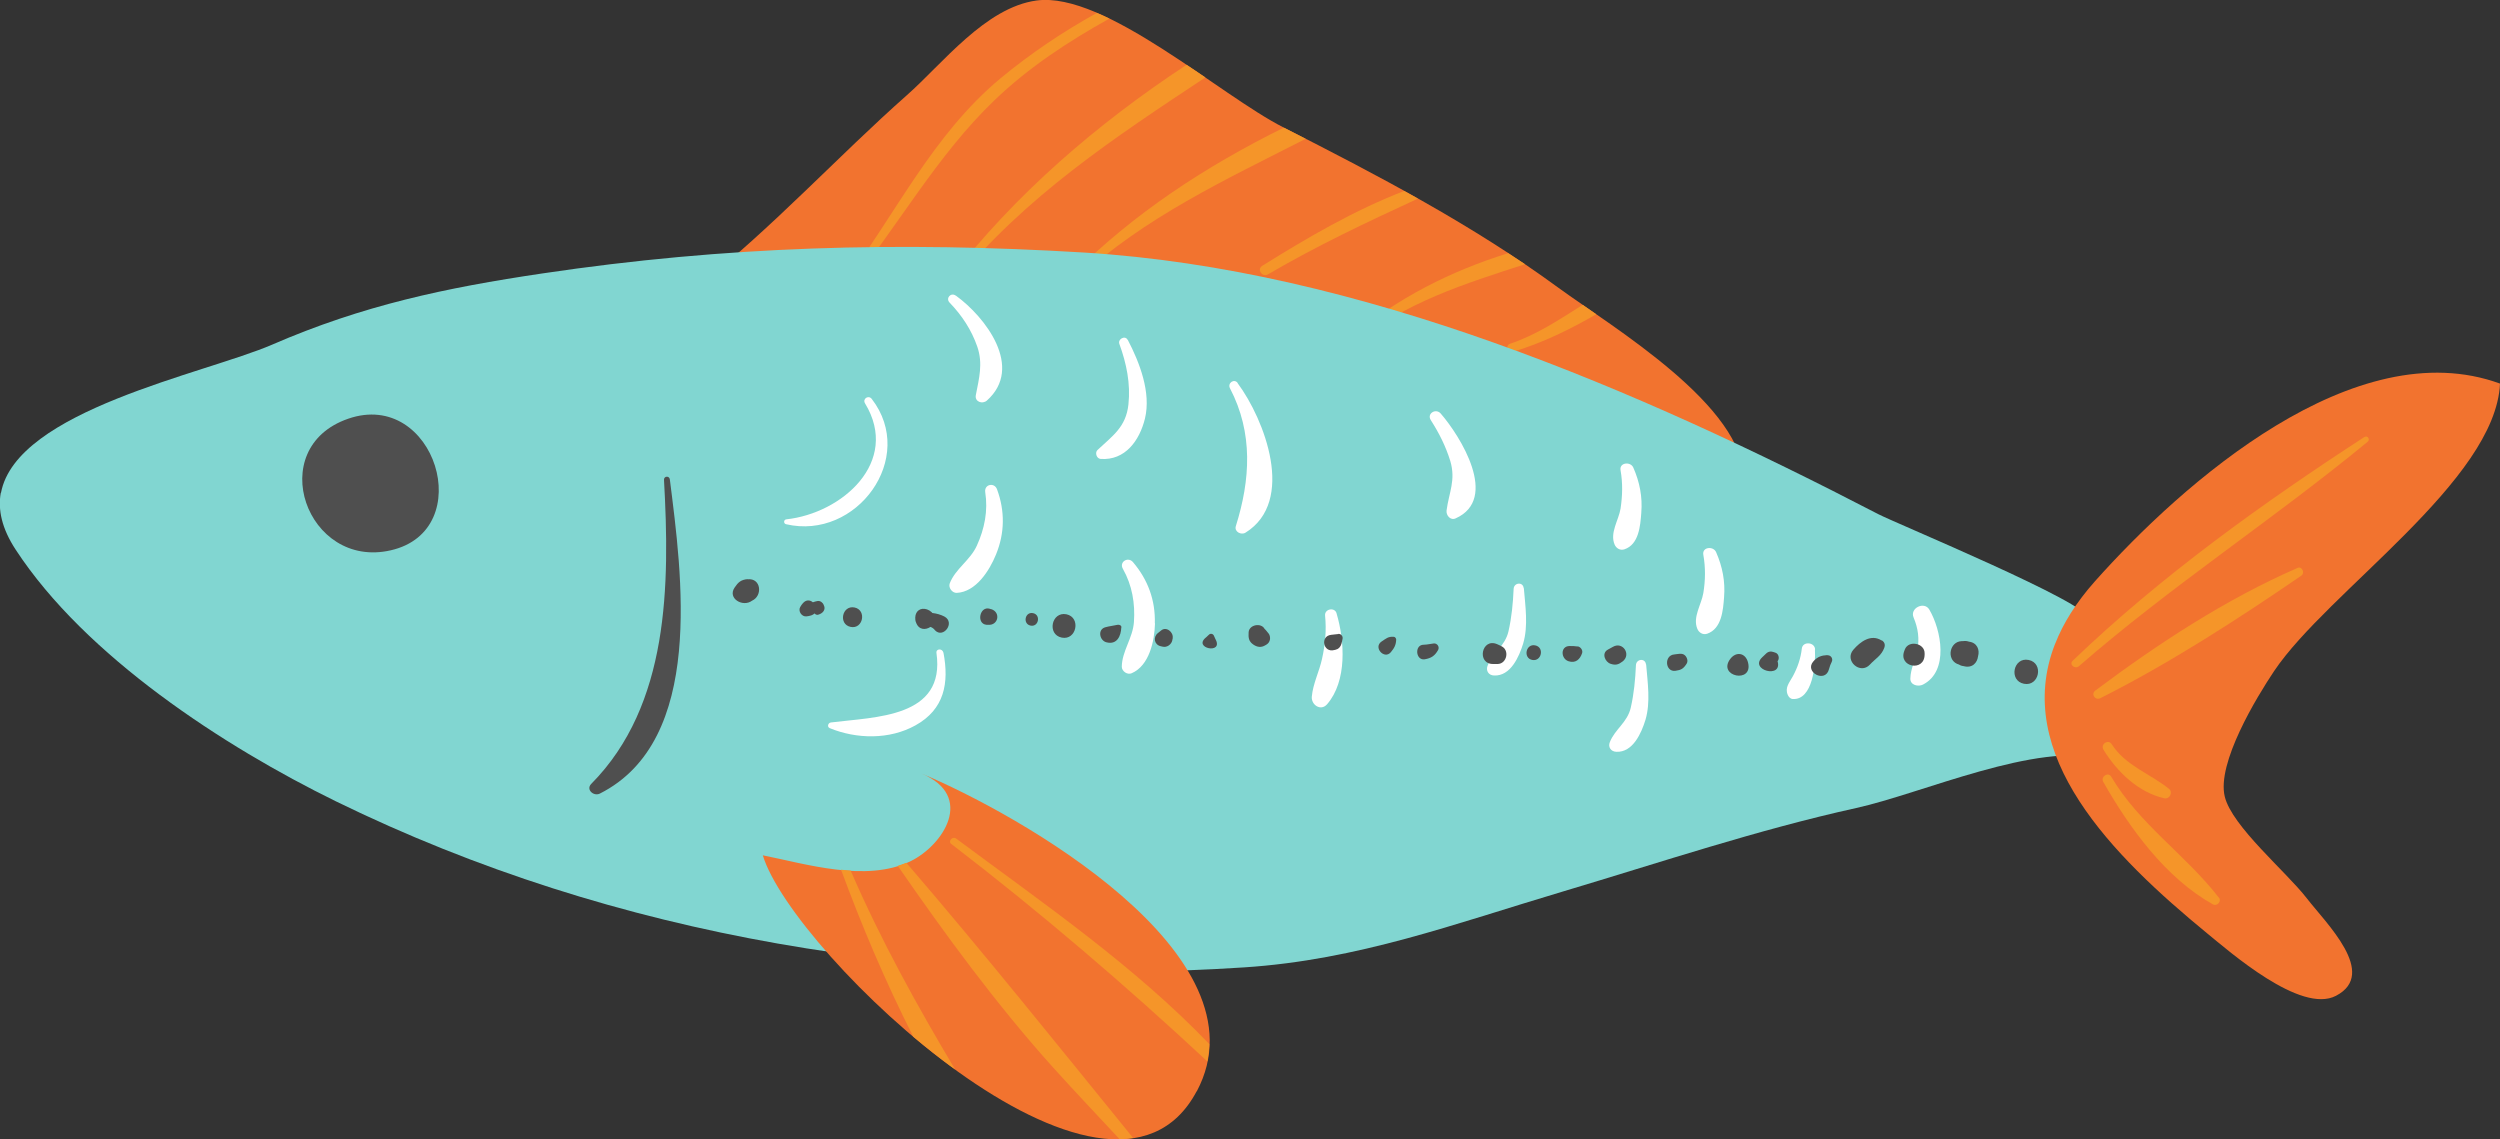 <?xml version="1.0" encoding="UTF-8"?>
<svg id="_レイヤー_2" data-name="レイヤー 2" xmlns="http://www.w3.org/2000/svg" viewBox="0 0 154.33 70.33">
  <rect x="0" y="0" width="154.33" height="70.33" fill="#333333" stroke="none"/>
  <defs>
    <style>
      .cls-1 {
        fill: #4f4f4f;
      }

      .cls-1, .cls-2, .cls-3, .cls-4, .cls-5 {
        stroke-width: 0px;
      }

      .cls-2 {
        fill: #f2732f;
      }

      .cls-3 {
        fill: #f59529;
      }

      .cls-4 {
        fill: #81d6d1;
      }

      .cls-5 {
        fill: #fff;
      }
    </style>
  </defs>
  <g id="_レイヤー_1-2" data-name="レイヤー 1">
    <g>
      <path class="cls-2" d="M43.19,17.6c4.47-3.52,8.55-7.97,12.8-11.73,2.17-1.91,4.84-5.42,8.01-5.84,4.2-.56,11.32,5.86,15.24,7.84,5.87,2.98,11.67,6.02,16.93,9.87,3.41,2.49,11.57,7.33,11.49,11.92-1.79-.26-3.6-.66-5.4-1.02l-59.08-11.04Z"/>
      <g>
        <path class="cls-3" d="M66.2,16.95c-.19.19.12.45.31.28,4.15-3.83,9.16-6.14,14.09-8.66-.45-.23-.9-.46-1.35-.69-4.79,2.37-9.29,5.3-13.04,9.07Z"/>
        <path class="cls-3" d="M52.34,17.77c3.12-3.83,5.47-8.15,9.07-11.6,2.12-2.03,4.54-3.61,7.07-5.02-.26-.13-.51-.24-.77-.35-2.1,1.16-4.09,2.5-5.94,4.03-4.22,3.51-6.47,8.39-9.71,12.7-.14.19.12.43.28.24Z"/>
        <path class="cls-3" d="M77.92,16.41c-.35.22,0,.73.35.53,3-1.76,6.12-3.23,9.26-4.68-.28-.16-.57-.32-.85-.47-3.08,1.19-5.97,2.88-8.76,4.62Z"/>
        <path class="cls-3" d="M97.7,18.82c-1.44.91-2.86,1.86-4.48,2.4-.32.11-.15.6.17.5,1.83-.55,3.52-1.38,5.15-2.32-.29-.2-.57-.39-.84-.58Z"/>
        <path class="cls-3" d="M83.62,21.2c3.15-2.55,6.82-3.69,10.52-4.89-.35-.23-.7-.46-1.04-.68-3.54,1.1-6.86,2.78-9.73,5.19-.22.19.02.57.26.38Z"/>
        <path class="cls-3" d="M58.64,17.2c-.15.2.13.46.29.26,4.38-5.36,9.91-8.99,15.48-12.68-.38-.26-.77-.52-1.16-.78-5.53,3.64-10.62,8.02-14.61,13.2Z"/>
      </g>
      <path class="cls-4" d="M.06,30.43c.95-5.11,12.58-7.36,16.73-9.15,5.62-2.44,10.71-3.51,16.69-4.4,11.33-1.69,22.01-1.98,33.44-1.29,17.04,1.04,34.21,8.46,49.03,16.15,1.05.55,13.15,5.55,12.93,6.42-.79,3.15.71,5.84.9,8.7-3.98-1.11-11.14,2.13-15.19,3.02-6.11,1.35-12.06,3.35-18.06,5.14-6.75,2.01-12.68,4.24-19.74,4.7-19.36,1.26-38.71-1.77-56.05-10.25-6.92-3.39-15.47-8.95-19.78-15.55-.85-1.3-1.1-2.46-.91-3.51Z"/>
      <path class="cls-2" d="M126.87,39.74c.49-1.26,1.29-2.54,2.44-3.84,5.44-6.11,16.07-15.49,25.02-12.22-.27,6-10.65,12.84-13.94,17.74-1.08,1.61-3.56,5.69-3.05,7.76.45,1.84,3.8,4.64,5.06,6.27,1.19,1.54,4.42,4.65,1.81,6.02-2.18,1.15-6.58-2.73-7.98-3.87-5.81-4.77-12.06-11.01-9.36-17.87Z"/>
      <path class="cls-2" d="M73.88,67.37c4.49-8.44-11.15-17.19-17.02-19.63,3.37,1.4,1.36,4.45-.66,5.43-2.74,1.32-6.45.16-9.11-.37,1.82,6.05,21.39,24.72,26.78,14.57Z"/>
      <g>
        <path class="cls-3" d="M56.37,63.99c.84.71,1.71,1.39,2.59,2.03-2.36-3.96-4.59-7.99-6.45-12.28-.2-.01-.39-.03-.59-.05,1.28,3.47,2.75,6.94,4.45,10.29Z"/>
        <path class="cls-3" d="M69.95,70.25c-4.63-5.7-9.22-11.43-14-16.99-.17.07-.35.13-.53.19,2.98,4.31,6.11,8.58,9.61,12.47,1.34,1.49,2.72,2.93,4.08,4.4.29,0,.57-.03.84-.07Z"/>
        <path class="cls-3" d="M58.74,52.11c5.46,4.19,10.74,8.71,15.79,13.41.07-.36.11-.71.12-1.07-4.67-4.86-10.16-8.62-15.62-12.68-.23-.17-.53.16-.3.34Z"/>
      </g>
      <path class="cls-3" d="M145.97,26.97c-6.31,4.1-12.58,8.6-18.02,13.82-.24.23.14.54.38.34,5.69-4.96,12.02-9.07,17.83-13.86.17-.14,0-.41-.19-.29Z"/>
      <path class="cls-3" d="M141.83,35.06c-4.44,1.94-8.61,4.67-12.48,7.57-.3.22,0,.63.31.47,4.3-2.17,8.43-4.84,12.4-7.56.25-.17.05-.61-.24-.48Z"/>
      <path class="cls-3" d="M136.98,55.42c-2.07-2.67-4.89-4.51-6.65-7.47-.19-.33-.67,0-.49.32,1.62,2.85,3.85,5.93,6.77,7.56.25.14.55-.19.37-.42Z"/>
      <path class="cls-3" d="M133.9,48.7c-1.18-.95-2.69-1.43-3.54-2.76-.21-.33-.71,0-.51.34.84,1.36,2.15,2.64,3.76,3,.32.07.55-.37.29-.58Z"/>
      <path class="cls-1" d="M21.49,25.85c-5.23,1.81-2.55,9.32,2.64,8.12,5.41-1.24,2.72-9.98-2.64-8.12Z"/>
      <path class="cls-1" d="M41.35,29.59c-.03-.23-.37-.21-.36.03.36,6.47.33,13.9-4.49,18.77-.35.35.15.79.53.6,6.52-3.29,5.05-13.59,4.32-19.4Z"/>
      <path class="cls-5" d="M53.81,24.62c-.2-.25-.58,0-.41.28,2.2,3.62-1.43,6.79-4.86,7.16-.17.02-.18.26-.02.3,4.36,1.02,8.11-4.1,5.29-7.74Z"/>
      <path class="cls-5" d="M58.23,40.28c-.05-.26-.46-.25-.42.03.57,4.01-3.77,3.94-6.52,4.29-.17.02-.25.27-.07.35,1.66.68,3.69.72,5.29-.17,1.79-.99,2.09-2.61,1.73-4.5Z"/>
      <path class="cls-5" d="M69.61,20.98c-.15-.3-.62-.05-.51.25.44,1.2.7,2.46.56,3.74-.15,1.39-.97,1.93-1.91,2.81-.17.16-.06.53.19.55,1.52.11,2.41-1.14,2.74-2.49.39-1.61-.33-3.46-1.06-4.86Z"/>
      <path class="cls-5" d="M71.29,38.48c.04-1.43-.43-2.7-1.35-3.78-.31-.36-.87-.01-.62.42.57,1.01.76,2.13.68,3.28-.07.99-.74,1.8-.75,2.76,0,.28.35.52.61.4,1.09-.47,1.41-1.99,1.44-3.08Z"/>
      <path class="cls-5" d="M61.49,34.22c.54-1.32.55-2.68.06-4.01-.16-.45-.8-.32-.73.17.18,1.15-.04,2.26-.52,3.31-.41.9-1.32,1.42-1.67,2.32-.1.27.15.6.43.59,1.19-.06,2.02-1.37,2.43-2.38Z"/>
      <path class="cls-5" d="M76.41,23.65c-.22-.31-.65,0-.48.32,1.44,2.76,1.26,5.65.36,8.51-.11.35.34.57.6.4,3.11-1.94,1.18-6.98-.49-9.23Z"/>
      <path class="cls-5" d="M82.51,37.86c-.12-.4-.75-.27-.71.14.09.91.01,1.78-.19,2.68-.17.78-.56,1.53-.63,2.33-.04.5.55.91.94.47,1.25-1.44,1.09-3.92.59-5.61Z"/>
      <path class="cls-5" d="M88.94,25.53c-.3-.35-.88,0-.61.41.51.8.92,1.61,1.2,2.52.35,1.18-.08,1.93-.23,3.05-.04.3.24.64.56.49,2.71-1.21.28-5.09-.92-6.47Z"/>
      <path class="cls-5" d="M101.61,41.02c-.04-.41-.6-.35-.62.04-.04.89-.12,1.75-.32,2.63-.21.91-.98,1.33-1.29,2.12-.13.31.07.59.4.6,1.02.05,1.55-1.16,1.8-1.98.32-1.08.13-2.3.04-3.41Z"/>
      <path class="cls-5" d="M94.06,36.31c-.04-.41-.6-.35-.62.04-.04.89-.12,1.75-.32,2.63-.21.91-.98,1.33-1.29,2.12-.12.31.07.59.4.6,1.02.05,1.55-1.16,1.8-1.98.32-1.08.13-2.31.04-3.41Z"/>
      <path class="cls-5" d="M106.43,36.87c.08-.98-.1-1.89-.49-2.78-.17-.4-.88-.33-.79.16.14.79.13,1.57,0,2.36-.12.72-.67,1.49-.37,2.21.1.24.35.39.61.3.89-.31.98-1.44,1.04-2.25Z"/>
      <path class="cls-5" d="M101.32,31.65c.08-.98-.1-1.89-.49-2.78-.17-.4-.88-.32-.79.16.14.79.12,1.57,0,2.37-.12.72-.67,1.49-.37,2.21.1.24.35.39.61.3.89-.3.98-1.44,1.04-2.25Z"/>
      <path class="cls-5" d="M112.05,40.09c-.02-.46-.77-.52-.82-.05-.07.61-.26,1.16-.55,1.7-.21.39-.51.7-.32,1.15.05.12.15.24.29.26,1.27.1,1.44-2.17,1.39-3.05Z"/>
      <path class="cls-5" d="M119.1,37.63c-.31-.53-1.22-.09-.97.49.28.67.37,1.31.23,2.03-.12.61-.41,1.1-.43,1.73-.02.42.49.53.78.38,1.62-.83,1.13-3.37.39-4.63Z"/>
      <path class="cls-5" d="M59,18.25c-.3-.22-.64.16-.38.43.76.79,1.35,1.68,1.71,2.72.36,1.05.11,1.95-.09,2.99-.08.41.4.58.68.34,2.3-2.05-.09-5.16-1.91-6.48Z"/>
      <path class="cls-1" d="M46.15,35.75c-.41.04-.58.19-.8.52-.46.67.51,1.24,1.08.81.66-.3.56-1.41-.28-1.32Z"/>
      <path class="cls-1" d="M50.88,37.42l-.03-.07c-.05-.15-.21-.27-.37-.25-.1.01-.2.05-.3.08-.17-.14-.4-.18-.61.05-.07.07-.12.16-.17.24-.15.25.09.62.39.58.1-.01.19-.03.29-.06.09-.03.15-.07.2-.12.07.07.17.12.28.06.03-.01.06-.03.09-.04.18-.09.3-.27.23-.47Z"/>
      <path class="cls-1" d="M52.75,37.5c-.77-.15-1.01,1.04-.24,1.2s1.01-1.04.24-1.2Z"/>
      <path class="cls-1" d="M58.3,38.06c-.23-.12-.49-.19-.75-.22-.02-.02-.02-.04-.04-.05-.09-.08-.17-.13-.28-.17-.39-.13-.71.08-.73.49,0,.11,0,.21.05.32.17.47.59.47.89.27.11.04.21.11.28.21.51.53,1.27-.48.58-.85Z"/>
      <path class="cls-1" d="M61.19,37.61s-.06-.02-.09-.03c-.62-.19-.85.93-.2.99.03,0,.06,0,.09,0,.64.06.81-.78.19-.97Z"/>
      <path class="cls-1" d="M63.77,37.85c-.5-.1-.65.67-.15.77s.65-.67.15-.77Z"/>
      <path class="cls-1" d="M65.83,37.92c-.92-.18-1.21,1.25-.29,1.44s1.21-1.25.29-1.44Z"/>
      <path class="cls-1" d="M69.23,38.73c0-.13-.14-.18-.24-.16-.26.06-.5.08-.75.15-.5.13-.37.82.06.93.65.17.9-.38.92-.92Z"/>
      <path class="cls-1" d="M72.39,39.4c.07-.37-.39-.75-.71-.48-.07.06-.13.11-.2.16-.31.25-.23.71.16.81l.13.03c.27.07.55-.14.6-.4,0-.05.02-.09.03-.13Z"/>
      <path class="cls-1" d="M75.03,39.45c-.03-.06-.06-.13-.09-.2-.05-.13-.22-.17-.32-.06-.05.05-.1.1-.16.15-.87.68,1.11,1.08.57.11Z"/>
      <path class="cls-1" d="M78.33,39.13c-.05-.08-.29-.35-.26-.3-.21-.41-.96-.27-.99.2-.02.34,0,.56.29.76.23.16.48.2.73.05l.1-.06c.22-.14.26-.44.13-.65Z"/>
      <path class="cls-1" d="M82.62,39.14c-.15.01-.3.04-.45.05-.69.08-.49,1.12.19.94.05-.01.1-.02.14-.04.16-.04.27-.2.31-.35.03-.1.05-.2.07-.31.03-.16-.1-.31-.26-.3Z"/>
      <path class="cls-1" d="M86.04,39.31c-.35-.02-.46.1-.75.29-.54.36.17,1.14.57.66.21-.25.32-.45.33-.78,0-.08-.08-.17-.15-.17Z"/>
      <path class="cls-1" d="M88.52,39.72c-.2.02-.43.08-.63.08-.59,0-.5.99.06.9.41-.07.63-.22.83-.58.1-.19-.06-.42-.27-.4Z"/>
      <path class="cls-1" d="M92.67,39.88c-.08-.04-.16-.07-.24-.11-.97-.43-1.3,1.24-.24,1.22.09,0,.18,0,.27,0,.57-.02.74-.87.22-1.1Z"/>
      <path class="cls-1" d="M94.77,39.84c-.58-.12-.76.79-.18.9s.76-.79.18-.9Z"/>
      <path class="cls-1" d="M97.39,39.91c-.17-.03-.33-.03-.5-.03-.58.01-.54.79-.06.94.43.14.71-.11.84-.51.05-.18-.1-.38-.28-.41Z"/>
      <path class="cls-1" d="M99.57,39.93c-.1.06-.21.12-.31.17-.41.22-.18.77.17.88.31.1.48.05.74-.15.55-.43,0-1.25-.6-.9Z"/>
      <path class="cls-1" d="M104.02,40.46c-.18-.17-.44-.08-.66-.06-.65.05-.57,1.1.07,1.01.36-.05.49-.13.69-.44.1-.16.03-.38-.1-.51Z"/>
      <path class="cls-1" d="M107.91,40.9c-.15-.6-.73-.71-1.1-.22-.81,1.09,1.43,1.54,1.1.22Z"/>
      <path class="cls-1" d="M109.74,40.81c.12-.15.07-.44-.12-.51-.04-.01-.07-.03-.11-.04-.19-.07-.35-.05-.5.1-.07.07-.14.14-.22.21-.85.79,1.28,1.36.94.24Z"/>
      <path class="cls-1" d="M112.81,40.44c-.37.02-.61.1-.86.38-.6.66.74,1.39.96.48.04-.16.1-.31.17-.45.09-.19-.05-.41-.27-.4Z"/>
      <path class="cls-1" d="M116.16,39.54c-.66-.42-1.32.07-1.75.57-.58.67.43,1.57,1.03.91.32-.35.71-.55.88-1.03.07-.19.02-.35-.15-.46Z"/>
      <path class="cls-1" d="M118.81,40.33c.01-.63-.99-.83-1.22-.24-.01.03-.02.05-.03.08-.4,1.01,1.23,1.33,1.25.25,0-.03,0-.06,0-.09Z"/>
      <path class="cls-1" d="M121.55,39.61c-.16-.05-.27-.05-.37-.03-.03,0-.06,0-.09,0-.73.03-.94,1.09-.28,1.4.03.01.06.02.09.03.08.05.19.1.31.11.54.15.85-.2.9-.61.11-.39-.05-.84-.57-.9Z"/>
      <path class="cls-1" d="M125.23,40.74c-.95-.19-1.24,1.28-.29,1.47s1.24-1.28.29-1.47Z"/>
    </g>
  </g>
</svg>